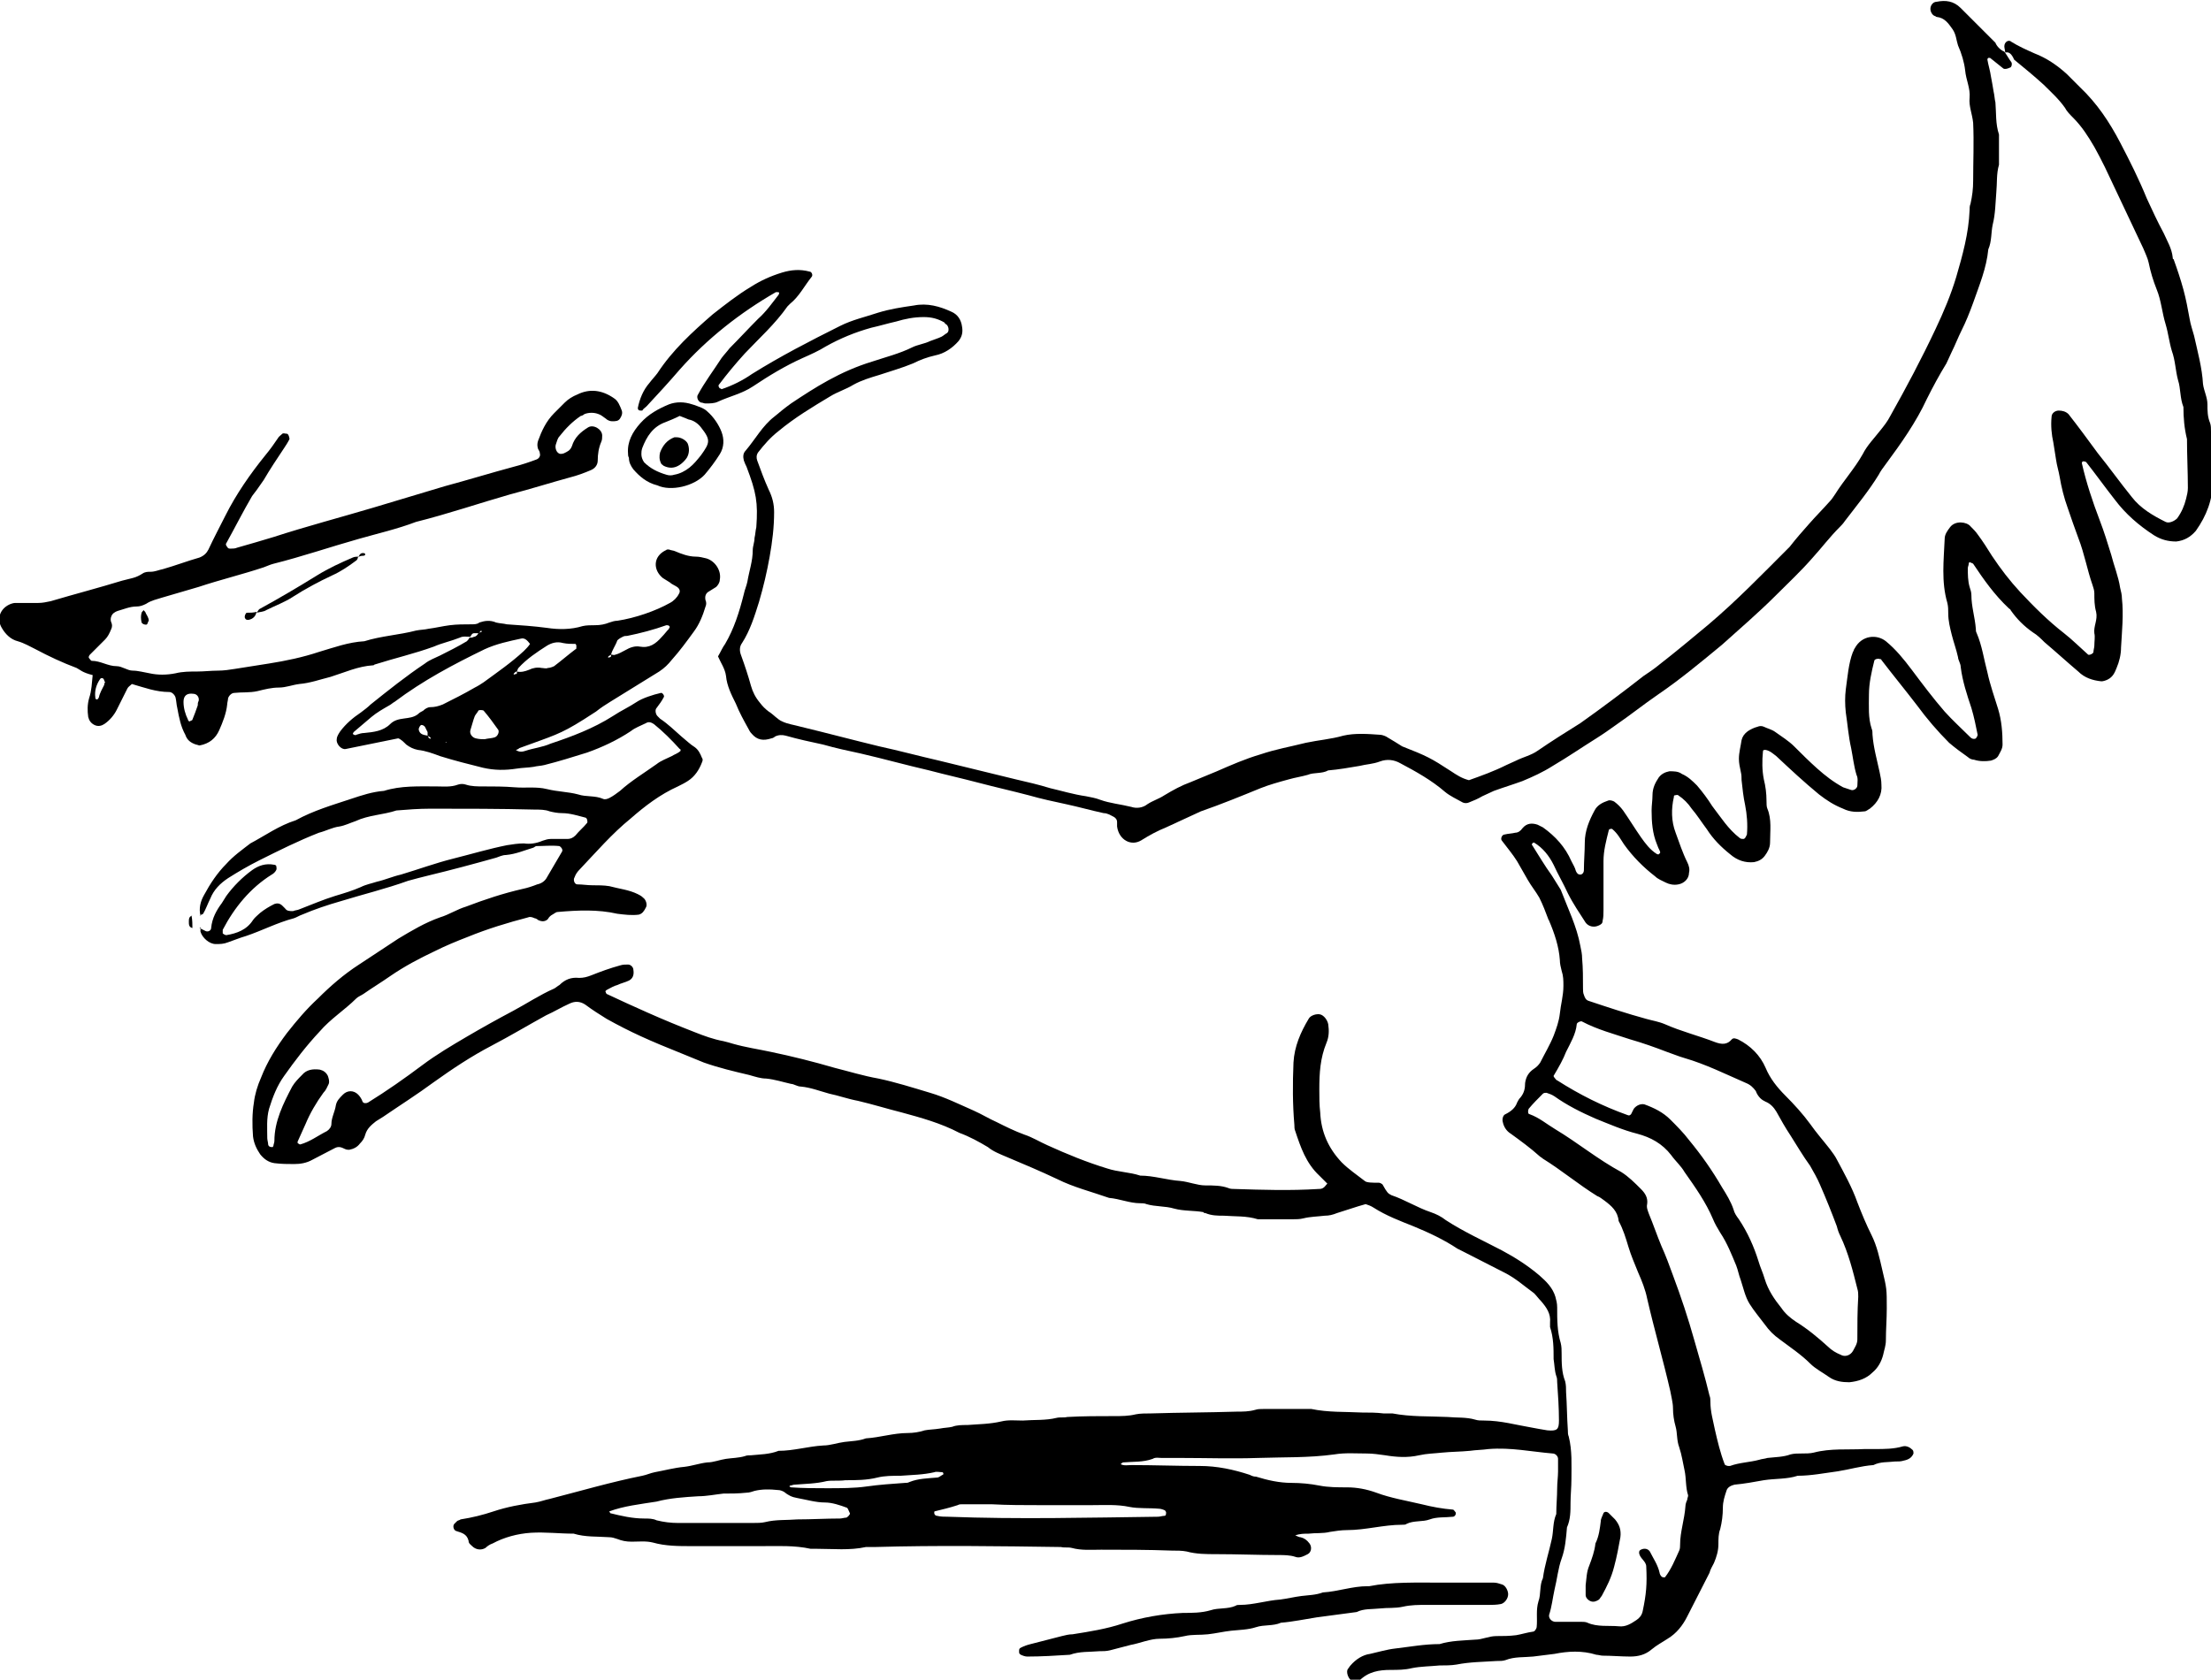 <?xml version="1.0" encoding="utf-8"?>
<!-- Generator: Adobe Illustrator 27.7.0, SVG Export Plug-In . SVG Version: 6.00 Build 0)  -->
<svg version="1.1" id="Ebene_1" xmlns="http://www.w3.org/2000/svg" xmlns:xlink="http://www.w3.org/1999/xlink" x="0px" y="0px"
	 viewBox="0 0 248.2 188.6" style="enable-background:new 0 0 248.2 188.6;" xml:space="preserve">
<path d="M225.1,5.9c0-0.2-0.1-0.5-0.1-0.7c0-0.5,0.5-0.8,0.8-0.5c0.8,0.5,1.7,0.9,2.6,1.3c1.3,0.5,2.5,1.3,3.6,2.3
	c0.5,0.5,1,1,1.5,1.5c1.9,1.8,3.3,3.9,4.5,6.2c1.1,2.1,2.1,4.1,3,6.3c0.6,1.3,1.2,2.6,1.9,3.9c0.4,0.9,0.9,1.7,1,2.7
	c0,0.1,0,0.2,0.1,0.2c0.4,1.1,0.8,2.3,1.1,3.4c0.3,1.1,0.5,2.2,0.7,3.3c0.1,0.6,0.3,1.2,0.5,1.9c0.4,1.8,0.9,3.6,1,5.4
	c0.1,0.8,0.5,1.5,0.5,2.3c0,0.7,0,1.4,0.3,2.1c0.1,0.3,0.1,0.6,0.1,1c0.1,1.8,0.1,3.7,0.2,5.5c0,2.1-0.7,3.9-1.9,5.6
	c-0.6,0.7-1.3,1.1-2.2,1.2c-0.9,0-1.7-0.2-2.5-0.7c-1.7-1.1-3.2-2.4-4.4-4c-1.1-1.4-2.1-2.8-3.2-4.2c-0.1-0.1-0.3-0.1-0.4-0.1
	c0,0-0.1,0.1-0.1,0.2c0.5,2.2,1.2,4.3,2,6.4c0.5,1.3,0.9,2.6,1.3,3.9c0.3,1.2,0.8,2.4,1,3.7c0.1,0.4,0.2,0.8,0.2,1.2
	c0.2,1.8,0,3.7-0.1,5.5c0,0.8-0.2,1.6-0.5,2.3c-0.2,0.5-0.4,1-1,1.3c-0.2,0.1-0.5,0.2-0.7,0.2c-1-0.1-1.9-0.4-2.6-1.1
	c-1.3-1.1-2.5-2.2-3.8-3.3c-0.4-0.4-0.8-0.8-1.3-1.1c-1-0.7-1.8-1.5-2.5-2.5c0-0.1-0.1-0.1-0.2-0.2c-1.6-1.5-2.8-3.2-4-5
	c-0.1-0.1-0.3-0.1-0.4-0.2c0,0-0.1,0.1-0.1,0.2c0,0.2-0.1,0.3-0.1,0.5c0,0.7,0,1.4,0.2,2.1c0.1,0.3,0.2,0.6,0.2,0.9
	c0,1.3,0.4,2.5,0.5,3.8c0,0.2,0,0.3,0.1,0.5c0.6,1.4,0.8,2.9,1.2,4.4c0.3,1.4,0.8,2.8,1.2,4.1c0.4,1.3,0.5,2.7,0.5,4
	c0,0.5-0.3,0.9-0.5,1.3c-0.2,0.3-0.5,0.4-0.8,0.5c-0.6,0.1-1.3,0.1-1.9-0.1c-0.2,0-0.5-0.1-0.7-0.3c-0.7-0.5-1.4-1-2.1-1.6
	c-1.3-1.3-2.5-2.7-3.6-4.2c-1.3-1.7-2.7-3.4-4-5.1c0-0.1-0.1-0.1-0.2-0.1c-0.1-0.1-0.6,0-0.6,0.2c-0.3,1.2-0.6,2.5-0.6,3.8
	c0,1.3-0.1,2.6,0.3,3.8c0.1,0.2,0.1,0.5,0.1,0.7c0.1,1.4,0.5,2.8,0.8,4.2c0.1,0.5,0.2,0.9,0.2,1.4c0.1,1.1-0.4,2-1.3,2.7
	c-0.2,0.1-0.4,0.3-0.6,0.3c-0.8,0.1-1.6,0.1-2.4-0.3c-1-0.4-1.8-0.9-2.7-1.6c-1.7-1.4-3.2-2.8-4.8-4.3c-0.4-0.3-0.7-0.6-1.2-0.7
	c-0.2,0-0.3,0-0.3,0.2c-0.1,1-0.1,2.1,0.1,3.1c0.2,0.8,0.3,1.6,0.3,2.4c0,0.3,0,0.7,0.1,0.9c0.5,1.2,0.3,2.5,0.3,3.8
	c0,0.6-0.3,1.1-0.6,1.5c-0.3,0.4-0.7,0.6-1.2,0.7c-1,0.1-1.9-0.2-2.7-0.9c-1-0.8-1.9-1.7-2.6-2.8c-0.6-0.8-1.1-1.6-1.7-2.3
	c-0.4-0.6-0.9-1.1-1.5-1.5c-0.1-0.1-0.3,0-0.4,0c-0.1,0-0.1,0.1-0.1,0.2c-0.3,1.3-0.3,2.7,0.2,4c0.4,1.1,0.8,2.3,1.3,3.3
	c0.2,0.4,0.3,0.8,0.2,1.2c0,0.7-0.6,1.2-1.2,1.3c-0.5,0.1-1,0-1.4-0.2c-0.4-0.2-0.9-0.4-1.2-0.7c-1.3-1-2.5-2.2-3.5-3.6
	c-0.4-0.6-0.7-1.2-1.3-1.7c-0.1-0.1-0.4,0-0.4,0.1c-0.3,1.2-0.6,2.3-0.6,3.5c0,1.8,0,3.7,0,5.5c0,0.4,0,0.8-0.1,1.2
	c0,0.3-0.2,0.4-0.4,0.5c-0.6,0.3-1.2,0.1-1.5-0.3c-0.7-1.1-1.4-2.1-2-3.3c-0.5-1.1-1.1-2.1-1.6-3.2c-0.5-1-1.2-1.9-2.2-2.5
	c0,0-0.1,0-0.2,0.1c0,0.1-0.1,0.2,0,0.2c0.7,1.1,1.4,2.3,2.2,3.4c0.3,0.5,0.7,1.1,1,1.6c0.8,2.1,1.8,4.1,2.2,6.3
	c0.1,0.5,0.2,0.9,0.2,1.4c0.1,1.1,0.1,2.2,0.1,3.4c0,0.2,0,0.5,0.1,0.7c0.1,0.3,0.2,0.6,0.6,0.7c2.1,0.7,4.2,1.4,6.4,2
	c0.7,0.2,1.4,0.3,2.1,0.6c1.8,0.8,3.8,1.3,5.6,2c0.8,0.3,1.4,0.3,1.9-0.3c0.2-0.2,0.4-0.1,0.7,0c1.4,0.7,2.5,1.8,3.1,3.2
	c0.5,1.2,1.3,2.2,2.2,3.1c1,1,2,2.1,2.8,3.2c0.7,1,1.5,1.9,2.2,2.8c0.3,0.4,0.6,0.8,0.8,1.2c0.8,1.5,1.7,3.1,2.3,4.8
	c0.5,1.3,1,2.5,1.6,3.7c0.6,1.2,0.9,2.6,1.2,3.9c0.5,2.1,0.5,2.1,0.5,4.3c0,1.2-0.1,2.4-0.1,3.6c0,0.6-0.2,1.1-0.3,1.6
	c-0.2,0.8-0.6,1.5-1.2,2c-0.7,0.7-1.6,1-2.6,1.1c-0.8,0-1.6-0.1-2.3-0.6c-0.7-0.5-1.5-0.9-2.1-1.5c-1-1-2.2-1.8-3.4-2.7
	c-0.7-0.5-1.2-1-1.7-1.7c-0.6-0.8-1.2-1.5-1.7-2.3c-0.5-0.8-0.7-1.8-1-2.7c-0.2-0.5-0.3-1.1-0.5-1.6c-0.5-1.2-1-2.5-1.8-3.7
	c-0.3-0.5-0.6-1-0.8-1.5c-0.8-1.9-2-3.6-3.2-5.3c-0.4-0.7-1-1.2-1.5-1.9c-1-1.3-2.3-2-3.8-2.4c-1.6-0.4-3.2-1.1-4.7-1.7
	c-1.6-0.7-3.2-1.5-4.6-2.5c-0.3-0.2-0.6-0.3-0.9-0.4c-0.1,0-0.3,0-0.4,0.1c-0.6,0.6-1.1,1.1-1.6,1.7c-0.1,0.2-0.1,0.6,0.1,0.6
	c1.1,0.4,1.9,1.1,2.9,1.7c2.5,1.5,4.8,3.4,7.4,4.8c0.8,0.5,1.5,1.2,2.2,1.9c0.5,0.5,0.8,1,0.7,1.7c-0.1,0.4,0.1,0.8,0.2,1.1
	c0.5,1.2,0.9,2.4,1.4,3.6c0.5,1.1,0.9,2.2,1.3,3.3c0.9,2.4,1.7,4.8,2.4,7.3c0.6,2.1,1.2,4.1,1.7,6.2c0.1,0.2,0.1,0.5,0.1,0.7
	c0,1.1,0.3,2.1,0.5,3.1c0.3,1.3,0.6,2.6,1.1,3.9c0,0.1,0.3,0.2,0.4,0.2c0.1,0,0.2,0,0.2,0c1.1-0.4,2.2-0.4,3.3-0.7
	c0.3-0.1,0.6-0.1,0.9-0.2c0.9-0.1,1.8-0.1,2.6-0.4c0.4-0.1,0.8-0.1,1.2-0.1c0.5,0,1,0,1.4-0.1c1.9-0.5,3.8-0.3,5.7-0.4
	c0.4,0,0.8,0,1.2,0c1,0,2.1,0,3.1-0.3c0.4-0.1,0.8,0.1,1.1,0.4c0.1,0.1,0.1,0.3,0.1,0.4c-0.2,0.5-0.6,0.7-1.1,0.8
	c-0.3,0.1-0.6,0.1-1,0.1c-0.8,0.1-1.6,0-2.4,0.4c-1.4,0.1-2.7,0.5-4,0.7c-1.5,0.2-3,0.5-4.5,0.5c-1.2,0.4-2.5,0.3-3.8,0.5
	c-1.1,0.2-2.2,0.4-3.3,0.5c-0.4,0.1-0.8,0.3-0.9,0.7c-0.2,0.6-0.4,1.2-0.4,1.9c0,0.8-0.1,1.6-0.3,2.4c-0.2,0.5-0.2,1.1-0.2,1.7
	c0,0.7-0.2,1.4-0.5,2.1c-0.2,0.4-0.4,0.7-0.5,1.1c-0.8,1.6-1.7,3.3-2.5,4.9c-0.5,1-1.2,1.9-2.2,2.5c-0.6,0.4-1.2,0.7-1.8,1.2
	c-0.7,0.6-1.5,0.8-2.4,0.8c-1,0-2.1-0.1-3.1-0.1c-0.2,0-0.5-0.1-0.7-0.1c-1.6-0.5-3.2-0.4-4.7-0.1c-0.8,0.1-1.6,0.2-2.4,0.3
	c-1,0.1-2.1,0-3.1,0.4c-0.3,0.1-0.6,0.1-1,0.1c-1.5,0.1-3,0.1-4.5,0.4c-0.6,0.1-1.3,0.1-1.9,0.1c-1,0.1-2.1,0.1-3.1,0.3
	c-0.8,0.2-1.6,0.2-2.4,0.2c-1.3,0-2.5,0.2-3.5,1.2c-0.2,0.2-0.7,0.2-0.9,0c-0.4-0.3-0.6-1-0.4-1.3c0.1-0.1,0.2-0.3,0.3-0.4
	c0.6-0.7,1.4-1.2,2.2-1.3c0.9-0.2,1.9-0.5,2.8-0.6c1.7-0.2,3.3-0.5,5-0.5c1.3-0.4,2.7-0.4,4-0.5c0.8,0,1.5-0.4,2.4-0.4
	c0.7,0,1.4,0,2.2-0.1c0.6-0.1,1.2-0.3,1.9-0.4c0.2,0,0.4-0.4,0.4-0.5c0.1-1-0.1-1.9,0.2-2.9c0.3-0.8,0.1-1.8,0.5-2.6
	c0.2-1.5,0.7-3,1-4.4c0.2-0.9,0.1-1.9,0.5-2.8c0-1,0.1-1.9,0.1-2.9c0-0.6,0.1-1.3,0.1-1.9c0-0.5,0-1,0-1.4c0-0.3-0.3-0.6-0.6-0.6
	c-2.4-0.2-4.7-0.7-7.2-0.5c-0.7,0.1-1.4,0.1-2.1,0.2c-1,0.1-2.1,0.1-3.1,0.2c-0.9,0.1-1.7,0.1-2.6,0.3c-1.3,0.3-2.6,0.2-3.8,0
	c-0.7-0.1-1.4-0.2-2.1-0.2c-1.2,0-2.4-0.1-3.6,0.1c-2.9,0.4-5.7,0.3-8.6,0.4c-2.9,0.1-5.8,0-8.6,0c-0.7,0-1.4,0-2.2,0
	c-0.3,0-0.7-0.1-1,0.1c-1.1,0.4-2.2,0.3-3.3,0.4c-0.1,0-0.2,0.1-0.3,0.2c0.4,0.2,0.8,0.1,1.2,0.1c2.6,0,5.1,0.1,7.7,0.1
	c1.9,0,3.8,0.4,5.6,1c0.2,0.1,0.4,0.2,0.7,0.2c1.3,0.4,2.6,0.7,4,0.7c1,0,2.1,0.1,3.1,0.3c1,0.2,2.1,0.2,3.1,0.2
	c1.1,0,2.2,0.2,3.3,0.6c1.6,0.6,3.4,0.9,5.1,1.3c1.2,0.3,2.3,0.5,3.5,0.6c0.1,0,0.2,0.2,0.3,0.3c0.1,0.2-0.1,0.5-0.3,0.5
	c-0.9,0.1-1.8,0-2.6,0.3c-0.8,0.3-1.8,0.1-2.6,0.5c-0.1,0.1-0.3,0.1-0.5,0.1c-2.1,0-4.1,0.6-6.2,0.6c-0.6,0-1.3,0.1-1.9,0.2
	c-0.8,0.2-1.6,0.1-2.4,0.2c-0.5,0-1,0-1.5,0.2c0.3,0.1,0.4,0.2,0.6,0.2c0.4,0.1,0.7,0.3,1,0.7c0.3,0.4,0.2,1-0.2,1.2
	c-0.4,0.2-0.9,0.5-1.4,0.3c-0.6-0.2-1.3-0.2-1.9-0.2c-2.3,0-4.6-0.1-7-0.1c-1.1,0-2.2,0-3.3-0.3c-0.5-0.1-1.1-0.1-1.7-0.1
	c-2.6-0.1-5.3-0.1-7.9-0.1c-1.1,0-2.2,0.1-3.3-0.2c-0.4-0.1-0.8,0-1.2-0.1c-7-0.1-13.9-0.2-20.9,0c-0.3,0-0.7,0-1,0
	c-1.8,0.4-3.7,0.2-5.5,0.2c-0.2,0-0.5,0-0.7,0c-1.8-0.4-3.7-0.3-5.5-0.3c-2.6,0-5.3,0-7.9,0c-1.4,0-2.9,0-4.3-0.4
	c-0.8-0.2-1.6-0.1-2.4-0.1c-0.6,0-1.1-0.1-1.6-0.3c-0.3-0.1-0.6-0.2-0.9-0.2c-1.4-0.1-2.7,0-4-0.4c-1.6,0-3.2-0.2-4.8-0.1
	c-1.5,0.1-3,0.5-4.3,1.2c-0.3,0.1-0.6,0.3-0.8,0.5c-0.5,0.3-1.1,0.2-1.5-0.2c-0.2-0.2-0.4-0.3-0.4-0.6c-0.2-0.8-0.8-0.9-1.4-1.1
	c-0.3-0.1-0.4-0.6-0.2-0.8c0.1-0.1,0.2-0.2,0.3-0.3c0.1-0.1,0.3-0.1,0.4-0.2c1.3-0.2,2.5-0.5,3.7-0.9c1.5-0.5,3.1-0.8,4.7-1
	c0.6-0.1,1.1-0.3,1.6-0.4c3.5-0.9,6.9-1.9,10.4-2.6c0.5-0.1,0.9-0.3,1.4-0.4c1.1-0.2,2.2-0.5,3.3-0.6c0.9-0.1,1.7-0.4,2.6-0.5
	c0.7,0,1.4-0.3,2.1-0.4c0.7-0.1,1.4-0.1,2.1-0.3c0.2-0.1,0.5-0.1,0.7-0.1c1-0.1,2.1-0.1,3.1-0.5c1.7,0,3.3-0.5,5-0.6
	c0.8,0,1.6-0.3,2.4-0.4c0.8-0.1,1.6-0.1,2.4-0.4c1.6-0.1,3.1-0.6,4.7-0.6c0.6,0,1.3-0.1,1.9-0.3c0.5-0.1,1.1-0.1,1.7-0.2
	c0.5-0.1,1-0.1,1.4-0.2c0.5-0.2,1.1-0.2,1.7-0.2c1.3-0.1,2.5-0.1,3.8-0.4c0.8-0.2,1.6-0.1,2.4-0.1c1.3-0.1,2.6,0,3.8-0.3
	c0.4-0.1,0.8,0,1.2-0.1c1.8-0.1,3.5-0.1,5.3-0.1c0.8,0,1.6,0,2.4-0.2c0.5-0.1,1.1-0.1,1.7-0.1c3.2-0.1,6.4-0.1,9.6-0.2
	c0.7,0,1.4,0,2.1-0.2c0.3-0.1,0.6-0.1,1-0.1c1.4,0,2.9,0,4.3,0c0.3,0,0.7,0,1,0c1.9,0.4,3.8,0.3,5.7,0.4c0.8,0,1.6,0,2.4,0.1
	c0.3,0,0.6,0,1,0c2.1,0.4,4.1,0.3,6.2,0.4c1,0.1,2.1,0,3.1,0.3c0.3,0.1,0.6,0.1,1,0.1c1.9,0,3.6,0.5,5.4,0.8
	c0.5,0.1,1.1,0.2,1.7,0.3c1.1,0.1,1.3-0.1,1.3-1.1c0-1.4-0.1-2.9-0.2-4.3c0-0.2,0-0.5-0.1-0.7c-0.2-0.6-0.2-1.3-0.3-1.9
	c0-1.2,0-2.4-0.4-3.6c0-0.1,0-0.3,0-0.5c0.1-1-0.4-1.7-1-2.4c-0.3-0.3-0.5-0.6-0.8-0.9c-1.1-0.8-2.1-1.7-3.3-2.3
	c-1.6-0.8-3.1-1.6-4.7-2.4c-0.2-0.1-0.4-0.2-0.6-0.3c-1.5-1-3.2-1.8-4.9-2.5c-1.5-0.6-3.1-1.2-4.5-2.1c-0.3-0.2-0.6-0.3-0.9-0.4
	c-1.1,0.3-2.2,0.7-3.2,1c-0.5,0.2-0.9,0.3-1.4,0.3c-0.8,0.1-1.6,0.1-2.4,0.3c-0.4,0.1-0.8,0.1-1.2,0.1c-1,0-1.9,0-2.9,0
	c-0.3,0-0.7,0-1,0c-1.3-0.4-2.5-0.3-3.8-0.4c-0.7,0-1.4,0-2.1-0.3c-0.1,0-0.2,0-0.2-0.1c-1.1-0.2-2.2-0.1-3.3-0.4
	c-1-0.3-2.1-0.2-3.1-0.5c-0.2-0.1-0.5-0.1-0.7-0.1c-1.2,0-2.3-0.5-3.5-0.6c-2-0.7-4-1.2-5.8-2.1c-1.9-0.9-3.8-1.7-5.7-2.5
	c-0.7-0.3-1.5-0.6-2.1-1.1c-1-0.6-2.1-1.2-3.2-1.6c-2.1-1.1-4.3-1.7-6.5-2.3c-1.6-0.4-3.2-0.9-4.9-1.3c-1.1-0.2-2.2-0.6-3.2-0.8
	c-1.1-0.3-2.1-0.7-3.2-0.8c-0.4,0-0.8-0.3-1.1-0.3c-0.9-0.2-1.8-0.5-2.8-0.6c-0.6,0-1.2-0.2-1.9-0.4c-1.7-0.4-3.4-0.8-5.1-1.4
	c-0.7-0.3-1.5-0.6-2.2-0.9c-4-1.6-6-2.5-8.7-4c-0.8-0.5-1.6-1-2.4-1.6c-0.6-0.4-1.2-0.4-1.8-0.1c-0.9,0.4-1.7,0.9-2.6,1.3
	c-2,1.1-4,2.3-6.1,3.4c-2.3,1.2-4.4,2.6-6.5,4.1c-1.9,1.4-3.8,2.6-5.7,3.9c-0.3,0.2-0.5,0.3-0.8,0.5c-0.5,0.4-1,0.8-1.2,1.5
	c-0.1,0.4-0.3,0.7-0.6,1c-0.3,0.4-0.7,0.6-1.2,0.7c-0.1,0-0.3,0-0.5-0.1c-0.4-0.2-0.7-0.3-1.1-0.1c-0.8,0.4-1.7,0.9-2.5,1.3
	c-0.7,0.4-1.4,0.5-2.1,0.5c-0.7,0-1.4,0-2.2-0.1c-0.7-0.1-1.2-0.5-1.6-1c-0.4-0.6-0.7-1.2-0.8-2c-0.1-1.3-0.1-2.6,0.1-3.8
	c0.1-0.9,0.4-1.9,0.8-2.8c0.7-1.8,1.7-3.4,2.9-5c1.1-1.4,2.2-2.7,3.5-3.9c1.4-1.4,2.9-2.7,4.6-3.8c1.5-1,2.9-1.9,4.4-2.9
	c1.5-0.9,3-1.8,4.7-2.4c1-0.3,1.9-0.9,2.9-1.2c2.1-0.8,4.2-1.5,6.4-2c0.5-0.1,1.1-0.3,1.6-0.5c0.5-0.1,0.9-0.4,1.1-0.8
	c0.6-1,1.1-1.9,1.7-2.9c0.1-0.2-0.1-0.5-0.3-0.6c-0.9-0.1-1.8,0-2.6,0c-0.1,0-0.3,0.2-0.4,0.2c-1,0.3-1.9,0.7-3,0.8
	c-0.4,0-0.8,0.2-1.1,0.3c-2.5,0.7-5.1,1.4-7.6,2c-0.8,0.2-1.6,0.4-2.3,0.6c-2.5,0.9-5,1.5-7.6,2.3c-1.4,0.4-2.9,0.9-4.3,1.5
	c-0.3,0.1-0.6,0.3-0.9,0.4c-1.9,0.5-3.6,1.4-5.4,2c-0.7,0.2-1.4,0.5-2,0.7c-0.5,0.2-0.9,0.2-1.4,0.2c-0.7,0-1.5-0.7-1.7-1.4
	c0-0.1,0-0.3,0-0.5l-0.1,0.1c0.2,0.1,0.4,0.2,0.6,0.3c0.3,0.2,0.7,0,0.7-0.3c0.1-1.1,0.6-2,1.2-2.8c0.2-0.3,0.3-0.5,0.5-0.8
	c0.8-1.1,1.8-2.1,2.9-2.9c0.7-0.5,1.5-0.8,2.5-0.6c0.1,0,0.2,0.1,0.2,0.1c0,0.1,0.1,0.3,0,0.5c-0.1,0.2-0.3,0.4-0.5,0.5
	c-2.4,1.5-4.2,3.7-5.5,6.2c0,0.1,0,0.2,0,0.2c0,0.1,0,0.2,0,0.2c0.1,0.1,0.3,0.2,0.4,0.2c1.2-0.2,2.3-0.6,3-1.7
	c0.2-0.3,0.6-0.6,0.8-0.8c0.5-0.4,1-0.7,1.6-1c0.3-0.1,0.6-0.1,0.9,0.2c0.1,0.1,0.2,0.2,0.3,0.3c0.2,0.3,0.5,0.3,0.9,0.3
	c0.2-0.1,0.5-0.1,0.7-0.2c1.3-0.5,2.7-1.1,4-1.5c1-0.3,2-0.6,2.9-1c0.6-0.3,1.2-0.4,1.8-0.6c0.9-0.2,1.8-0.6,2.7-0.8
	c2-0.6,3.9-1.3,5.9-1.8c2-0.5,4-1.1,6-1.5c0.6-0.1,1.3-0.2,1.9-0.2c0.7,0.1,1.4,0,2.1-0.3c0.3-0.1,0.6-0.2,0.9-0.2
	c0.6,0,1.3,0,1.9,0c0.3,0,0.6-0.1,0.9-0.4c0.4-0.5,0.9-0.9,1.3-1.4c0.1-0.1,0-0.6-0.2-0.6c-0.8-0.2-1.7-0.5-2.6-0.5
	c-0.5,0-1-0.1-1.4-0.2c-0.5-0.2-1.1-0.2-1.7-0.2c-3.9-0.1-7.8-0.1-11.7-0.1c-1.3,0-2.6,0.1-3.8,0.2c-1.5,0.5-3.1,0.5-4.6,1.2
	c-0.6,0.2-1.2,0.5-1.8,0.6c-0.8,0.1-1.5,0.5-2.3,0.7c-2.3,0.9-4.5,2-6.7,3.1c-1.2,0.6-2.4,1.3-3.5,2c-0.9,0.6-1.6,1.3-2,2.3
	c-0.3,0.6-0.5,1.2-0.8,1.7c-0.1,0.1-0.3,0.1-0.4,0.2c0,0,0.1,0,0.1,0c-0.2-0.8,0-1.6,0.4-2.3c0.7-1.3,1.5-2.5,2.5-3.5
	c0.8-0.9,1.8-1.6,2.7-2.3c1.7-0.9,3.2-2,5.1-2.6c2-1.1,4.1-1.7,6.2-2.4c1.2-0.4,2.4-0.8,3.7-0.9c1.9-0.6,3.9-0.5,5.9-0.5
	c0.8,0,1.6,0.1,2.4-0.2c0.3-0.1,0.6-0.1,0.9,0c0.6,0.2,1.3,0.2,1.9,0.2c1.2,0,2.4,0,3.6,0.1c1.2,0.1,2.4-0.1,3.6,0.2
	c1.2,0.3,2.4,0.3,3.5,0.6c0.9,0.3,1.9,0.1,2.8,0.5c0.2,0.1,0.5,0,0.7-0.1c0.4-0.2,0.8-0.5,1.2-0.8c1.2-1.1,2.7-2,4.1-3
	c0.5-0.4,1.1-0.6,1.7-0.9c0.3-0.2,0.7-0.3,1-0.6c0-0.1,0-0.2-0.1-0.2c-0.9-1-1.9-2-2.9-2.8c-0.3-0.2-0.6-0.3-0.9-0.1
	c-0.6,0.3-1.2,0.5-1.7,0.9c-1.5,1-3.2,1.8-4.9,2.4c-1.6,0.5-3.2,1-4.8,1.4c-0.4,0.1-0.8,0.1-1.2,0.2c-0.6,0.1-1.3,0.1-1.9,0.2
	c-1.3,0.2-2.5,0.2-3.8-0.1c-1.6-0.4-3.2-0.8-4.8-1.3c-0.8-0.3-1.6-0.6-2.5-0.7c-0.5-0.1-0.9-0.3-1.3-0.6c-0.3-0.3-0.6-0.6-0.9-0.7
	c-2,0.4-3.9,0.8-5.9,1.2c-0.5,0.1-1.1-0.6-1-1.1c0-0.3,0.2-0.6,0.4-0.9c0.6-0.8,1.4-1.5,2.3-2.1c0.4-0.3,0.8-0.6,1.1-0.9
	c2-1.6,4-3.2,6.1-4.6c0.5-0.4,1.1-0.6,1.7-0.9c1-0.5,2-1,3-1.6c0.1-0.1,0.2-0.2,0.3-0.4c0.2,0,0.3,0,0.5-0.1c0.2,0,0.4-0.2,0.5-0.4
	c0.1-0.1,0.3-0.1,0.4-0.2c0,0-0.1-0.1-0.1-0.1c-0.1,0.1-0.2,0.2-0.2,0.3c-0.2,0-0.4,0-0.6,0c-0.2,0-0.3,0.2-0.4,0.4
	c-0.4,0-0.8-0.1-1.2,0.1c-1,0.4-2,0.6-2.9,1c-2.2,0.8-4.4,1.3-6.6,2c-0.1,0-0.1,0.1-0.2,0.1c-1.7,0.1-3.2,0.8-4.8,1.3
	c-1.2,0.3-2.3,0.7-3.5,0.8c-0.8,0.1-1.5,0.4-2.3,0.4c-0.8,0-1.6,0.2-2.4,0.4c-0.9,0.2-1.7,0.1-2.6,0.2c-0.3,0-0.6,0.3-0.7,0.6
	c0,0.2-0.1,0.5-0.1,0.7c-0.1,1-0.5,2-0.9,2.9c-0.4,0.9-1.1,1.5-2.2,1.7c-0.1,0-0.3-0.1-0.4-0.1c-0.6-0.2-1-0.5-1.2-1.1
	c-0.5-0.9-0.7-1.9-0.9-3c-0.1-0.4-0.1-0.8-0.2-1.2c-0.1-0.3-0.4-0.6-0.7-0.6c-1.5,0-2.8-0.5-4.2-0.9c-0.2,0.2-0.4,0.3-0.5,0.5
	c-0.4,0.8-0.8,1.6-1.2,2.4c-0.3,0.6-0.8,1.2-1.4,1.6c-0.3,0.2-0.7,0.3-1.1,0.1c-0.4-0.2-0.6-0.5-0.7-0.9c-0.1-0.7-0.1-1.4,0.1-2.1
	c0.3-0.9,0.3-1.7,0.4-2.6C9.2,75.5,9,75.2,8.6,75C7,74.4,5.5,73.7,4,72.9c-0.6-0.3-1.3-0.7-2-0.9c-0.8-0.2-1.4-0.8-1.8-1.5
	c-0.6-1-0.2-2.1,0.8-2.6c0.2-0.1,0.5-0.2,0.7-0.2c0.9,0,1.8,0,2.6,0c0.5,0,0.9-0.1,1.4-0.2c2.7-0.8,5.4-1.5,8-2.3
	c0.4-0.1,0.8-0.2,1.2-0.3c0.4-0.1,0.8-0.3,1.1-0.5c0.3-0.2,0.6-0.2,0.9-0.2c0.5,0,0.9-0.2,1.4-0.3c1.4-0.4,2.7-0.9,4.1-1.3
	c0.5-0.2,0.8-0.5,1-0.9c0.6-1.3,1.3-2.6,1.9-3.8c1.2-2.4,2.8-4.7,4.5-6.8c0.5-0.6,1-1.3,1.4-1.9c0.1-0.2,0.3-0.3,0.5-0.5
	c0.1-0.1,0.3,0,0.5,0c0.2,0,0.3,0.5,0.3,0.6c-0.2,0.4-0.4,0.7-0.6,1c-0.8,1.2-1.6,2.4-2.3,3.6c-0.2,0.3-0.5,0.7-0.7,1
	c-0.2,0.3-0.4,0.5-0.6,0.8c-1,1.7-1.9,3.5-2.9,5.3c-0.1,0.1,0,0.3,0.1,0.4c0.1,0.2,0.2,0.2,0.4,0.2c0.2,0,0.5,0,0.7-0.1
	c1.4-0.4,2.8-0.8,4.1-1.2c3.7-1.2,7.5-2.2,11.2-3.3c2.7-0.8,5.3-1.6,8-2.4c2.6-0.7,5.2-1.5,7.8-2.2c0.8-0.2,1.7-0.5,2.5-0.8
	c0.3-0.1,0.5-0.4,0.4-0.7c0-0.2-0.1-0.3-0.2-0.5c-0.1-0.3-0.1-0.6,0-0.9c0.4-1.1,0.9-2.2,1.8-3.1c0.4-0.4,0.8-0.8,1.2-1.2
	c0.4-0.4,0.9-0.7,1.4-0.9c1.4-0.7,2.8-0.5,4.1,0.4c0.5,0.3,0.7,0.9,0.9,1.4c0.1,0.3,0,0.6-0.2,0.9c-0.2,0.3-0.5,0.3-0.9,0.3
	c-0.2,0-0.5-0.1-0.7-0.3c-0.3-0.2-0.5-0.4-0.8-0.5c-0.5-0.2-1.1-0.2-1.6,0c-0.1,0.1-0.3,0.2-0.4,0.2c-0.9,0.6-1.7,1.4-2.4,2.3
	c-0.2,0.2-0.3,0.6-0.4,0.9c-0.1,0.3,0,0.7,0.2,0.9c0.2,0.2,0.4,0.2,0.7,0.1c0.4-0.2,0.7-0.3,0.9-0.8c0.3-1,1-1.6,1.8-2.1
	c0.6-0.4,1.6,0.2,1.6,0.9c0,0.2,0,0.5-0.1,0.7c-0.3,0.7-0.4,1.4-0.4,2.1c0,0.5-0.3,0.9-0.8,1.1c-0.7,0.3-1.5,0.6-2.3,0.8
	c-2.2,0.6-4.4,1.3-6.7,1.9c-3.5,1-7,2.2-10.6,3.1c-2.1,0.8-4.3,1.3-6.4,1.9c-3.2,0.9-6.4,2-9.6,2.8c-0.4,0.1-0.8,0.3-1.1,0.4
	c-2.4,0.8-4.9,1.4-7.3,2.2c-1.4,0.4-2.7,0.8-4.1,1.2c-0.6,0.2-1.2,0.3-1.8,0.7c-0.4,0.2-0.7,0.3-1.1,0.3c-0.7,0-1.4,0.3-2.1,0.5
	c-0.3,0.1-0.6,0.3-0.7,0.6c-0.1,0.2-0.1,0.5,0,0.7c0.1,0.2,0.1,0.5,0,0.7c-0.2,0.5-0.4,0.9-0.7,1.2c-0.6,0.6-1.1,1.1-1.7,1.7
	c-0.1,0.1-0.2,0.3-0.1,0.4c0.1,0.1,0.2,0.3,0.3,0.3c1,0,1.8,0.6,2.8,0.6c0.6,0,1.2,0.5,1.8,0.5c0.6,0,1.3,0.2,1.9,0.3
	c0.9,0.2,1.9,0.2,2.9,0c0.8-0.2,1.6-0.2,2.4-0.2c0.8,0,1.6-0.1,2.4-0.1c0.6,0,1.3-0.1,1.9-0.2c1.3-0.2,2.5-0.4,3.8-0.6
	c1.9-0.3,3.8-0.7,5.6-1.3c1.7-0.5,3.3-1.1,5.1-1.2c1.9-0.6,3.9-0.7,5.8-1.2c0.5-0.1,1-0.1,1.4-0.2c0.8-0.1,1.6-0.3,2.4-0.4
	c0.8-0.1,1.6-0.1,2.4-0.1c0.3,0,0.7,0,0.9-0.2c0.6-0.2,1.2-0.3,1.9,0c0.4,0.1,0.8,0.1,1.2,0.2c1.5,0.1,3,0.2,4.5,0.4
	c1.3,0.2,2.7,0.2,4-0.2c0.4-0.1,1-0.1,1.4-0.1c0.6,0,1.1-0.1,1.6-0.3c0.3-0.1,0.6-0.2,0.9-0.2c2-0.3,4.3-1.1,5.9-2
	c0.4-0.2,0.8-0.6,1-1c0.2-0.3,0.1-0.6-0.2-0.8c-0.3-0.2-0.6-0.3-0.8-0.5c-0.3-0.2-0.5-0.3-0.8-0.5c-1.1-0.9-1.1-2.4,0.3-3.1
	c0.1,0,0.1-0.1,0.2-0.1c0.1,0,0.2,0,0.2,0c0.2,0.1,0.5,0.1,0.7,0.2c0.7,0.3,1.5,0.6,2.3,0.6c0.4,0,0.8,0.1,1.2,0.2
	c1,0.3,1.7,1.4,1.5,2.4c0,0.3-0.2,0.6-0.4,0.8c-0.3,0.2-0.5,0.3-0.8,0.5c-0.4,0.2-0.5,0.6-0.4,1c0.1,0.2,0.1,0.5,0,0.7
	c-0.3,1-0.7,2-1.3,2.8c-0.8,1.1-1.6,2.2-2.5,3.2c-0.4,0.5-0.8,0.9-1.4,1.3c-1.8,1.1-3.7,2.3-5.5,3.4c-0.5,0.3-1.1,0.7-1.6,1.1
	c-0.5,0.3-0.9,0.6-1.4,0.9c-2.7,1.7-3.4,1.8-7.2,3.2c-0.1,0.1-0.3,0.2-0.4,0.2c0.4,0.3,0.8,0.2,1.1,0.1c0.9-0.3,1.9-0.4,2.8-0.8
	c2.4-0.8,4.8-1.7,7-3.1c0.9-0.6,1.8-1,2.7-1.6c0.6-0.4,1.8-0.8,2.7-1c0.1,0,0.1,0,0.2,0.1c0.1,0.1,0.2,0.3,0.1,0.4
	c-0.2,0.4-0.5,0.8-0.8,1.2c-0.2,0.2-0.1,0.7,0.1,0.9c0.1,0.1,0.2,0.2,0.3,0.3c0.9,0.6,1.6,1.3,2.4,2c0.5,0.4,1,0.9,1.5,1.2
	c0.4,0.3,0.6,0.7,0.8,1.2c0.1,0.1,0.1,0.3,0,0.5c-0.3,0.8-0.8,1.6-1.6,2.1c-0.3,0.2-0.7,0.4-1.1,0.6c-2,0.9-3.7,2.2-5.3,3.6
	c-2.1,1.7-3.9,3.8-5.8,5.8c-0.2,0.2-0.4,0.5-0.5,0.8c-0.2,0.3,0,0.8,0.3,0.8c0.6,0,1.1,0.1,1.7,0.1c0.6,0,1.3,0,1.9,0.1
	c1.1,0.3,2.2,0.4,3.2,0.9c0.2,0.1,0.4,0.2,0.6,0.4c0.3,0.2,0.5,0.8,0.3,1.1c-0.2,0.4-0.4,0.7-0.8,0.8c-0.8,0.1-1.6,0-2.4-0.1
	c-2.2-0.5-4.4-0.4-6.7-0.2c-0.2,0-0.4,0.2-0.6,0.3c-0.2,0.1-0.4,0.3-0.5,0.5c-0.3,0.3-0.7,0.3-1.1,0.1c-0.1-0.1-0.3-0.2-0.4-0.2
	c-0.2-0.1-0.5-0.2-0.7-0.1c-2.3,0.6-4.6,1.3-6.8,2.2c-1.3,0.5-2.5,1-3.7,1.6c-1.7,0.8-3.4,1.7-5,2.8c-1,0.7-2,1.3-3,2
	c-0.3,0.2-0.6,0.3-0.8,0.5c-1.3,1.3-2.9,2.3-4.1,3.7c-1.5,1.6-2.8,3.3-4,5c-0.8,1.1-1.3,2.4-1.7,3.7c-0.3,1.1-0.2,2.2-0.2,3.3
	c0,0.2,0.1,0.5,0.1,0.7c0,0.1,0.1,0.2,0.1,0.2c0.1,0.1,0.3,0.1,0.4,0.1c0,0,0.1-0.1,0.1-0.2c0-0.1,0.1-0.3,0.1-0.5
	c0-2.2,1-4.2,2-6.1c0.3-0.5,0.7-0.9,1.1-1.3c0.5-0.6,1.2-0.7,2-0.6c0.4,0.1,0.7,0.3,0.9,0.7c0.1,0.3,0.2,0.6,0.1,0.9
	c-0.2,0.4-0.3,0.7-0.6,1c-0.8,1.1-1.5,2.3-2,3.5c-0.3,0.7-0.6,1.3-0.9,2c0,0.1,0,0.2,0.1,0.2c0,0,0.1,0.1,0.2,0.1c1.1-0.3,2-1,3-1.5
	c0.3-0.2,0.5-0.5,0.5-0.8c0-0.7,0.4-1.4,0.5-2.1c0.1-0.5,0.4-0.8,0.8-1.2c0.5-0.5,1.2-0.5,1.7,0c0.2,0.2,0.4,0.5,0.5,0.8
	c0.1,0.2,0.4,0.2,0.6,0.1c2.1-1.3,4.1-2.7,6.1-4.2c1.6-1.2,3.3-2.2,5-3.2c1.7-1,3.5-2,5.2-2.9c1.5-0.8,3-1.8,4.6-2.5
	c0.2-0.1,0.4-0.3,0.6-0.4c0.6-0.6,1.3-0.9,2.2-0.8c0.5,0,0.9-0.1,1.4-0.3c1-0.4,2.1-0.8,3.2-1.1c0.3-0.1,0.6-0.1,0.9-0.1
	c0.3,0,0.6,0.3,0.6,0.6c0.1,0.6-0.1,1-0.5,1.2c-0.4,0.2-0.9,0.3-1.3,0.5c-0.4,0.1-0.7,0.3-1.1,0.5c-0.2,0.1-0.3,0.2-0.2,0.3
	c0,0.1,0.1,0.2,0.1,0.2c1.5,0.7,3,1.4,4.6,2.1c1.8,0.8,3.5,1.5,5.3,2.2c1,0.4,2.1,0.8,3.2,1c0.4,0.1,0.8,0.2,1.1,0.3
	c1.4,0.4,2.8,0.6,4.2,0.9c2.4,0.5,4.8,1.1,7.2,1.8c1.6,0.4,3.2,0.9,4.9,1.2c1.9,0.4,3.8,1,5.8,1.6c1.7,0.5,3.3,1.3,4.9,2
	c0.9,0.4,1.7,0.9,2.6,1.3c1,0.5,2,1,3.1,1.4c0.9,0.3,1.7,0.8,2.6,1.2c2.2,1,4.4,1.9,6.7,2.6c1.2,0.4,2.5,0.4,3.7,0.8
	c1.5,0,3,0.5,4.5,0.6c1,0.1,1.9,0.5,2.8,0.5c0.9,0,1.8,0,2.6,0.3c0.2,0.1,0.5,0.1,0.7,0.1c3.1,0.1,6.2,0.2,9.4,0
	c0.2,0,0.3,0,0.5-0.1c0.2-0.1,0.3-0.3,0.5-0.5c-0.3-0.3-0.6-0.6-0.9-0.9c-1.5-1.4-2.1-3.2-2.7-5c-0.1-0.2-0.1-0.5-0.1-0.7
	c-0.2-2.3-0.2-4.6-0.1-7c0.1-1.8,0.8-3.4,1.7-4.9c0.2-0.4,0.9-0.6,1.3-0.5c0.4,0.1,0.8,0.6,0.9,1.1c0.1,0.7,0.1,1.4-0.2,2.1
	c-0.7,1.7-0.8,3.4-0.8,5.2c0,0.9,0,1.8,0.1,2.6c0.1,2.2,0.9,4,2.4,5.6c0.8,0.8,1.7,1.4,2.6,2.1c0.2,0.2,0.9,0.2,1.6,0.2
	c0.1,0,0.3,0.1,0.4,0.2c0.5,0.9,0.6,1,1,1.2c1.5,0.5,2.9,1.4,4.4,1.9c0.6,0.2,1.2,0.5,1.7,0.9c2,1.3,4.2,2.3,6.3,3.4
	c1.5,0.8,2.9,1.7,4.2,2.8c0.8,0.7,1.5,1.4,1.8,2.4c0.1,0.4,0.2,0.7,0.2,1.2c0,1.4,0,2.7,0.4,4c0.1,0.4,0.1,0.8,0.1,1.2
	c0,1,0,2.1,0.4,3.1c0.1,0.4,0.1,0.8,0.1,1.2c0.1,1.4,0.1,2.9,0.2,4.3c0,0.2,0,0.5,0.1,0.7c0.4,1.6,0.3,3.2,0.3,4.8
	c0,0.9-0.1,1.8-0.1,2.6c0,1,0,1.9-0.4,2.8c-0.1,1.2-0.2,2.4-0.6,3.5c-0.4,1.1-0.5,2.3-0.8,3.5c-0.2,0.9-0.3,1.9-0.6,2.8
	c-0.1,0.4,0.3,0.8,0.7,0.8c0.2,0,0.3,0,0.5,0c0.8,0,1.6,0,2.4,0c0.2,0,0.5,0,0.7,0.1c1.1,0.5,2.4,0.3,3.5,0.4c0.8,0.1,1.4-0.3,2-0.7
	c0.3-0.2,0.6-0.5,0.7-1c0.4-1.9,0.5-3,0.4-5c0-0.6-0.7-0.9-0.8-1.5c0-0.2,0-0.3,0.2-0.4c0.4-0.2,0.8-0.1,1,0.2
	c0.4,0.8,0.9,1.5,1.1,2.4c0,0.1,0.1,0.3,0.2,0.4c0,0,0.1,0.1,0.2,0.1c0.1,0,0.2,0,0.2,0c0.7-0.9,1.1-1.9,1.6-3
	c0.1-0.2,0.1-0.5,0.1-0.7c0-1.4,0.5-2.8,0.6-4.3c0-0.2,0.1-0.5,0.2-0.7c0-0.2,0.1-0.3,0.1-0.5c-0.3-0.9-0.2-1.9-0.4-2.8
	c-0.2-0.9-0.3-1.7-0.6-2.6c-0.3-0.8-0.2-1.6-0.4-2.3c-0.2-0.7-0.3-1.4-0.3-2.1c0-0.6-0.2-1.3-0.3-1.9c-0.8-3.5-1.8-6.9-2.6-10.4
	c-0.2-1-0.6-2-1-2.9c-0.4-1-0.8-1.9-1.1-2.9c-0.3-1-0.6-2-1.1-2.9c-0.1-1.1-0.8-1.7-1.6-2.3c-0.3-0.2-0.5-0.4-0.8-0.5
	c-2.1-1.3-4-2.9-6.1-4.2c-0.1-0.1-0.3-0.2-0.4-0.3c-1-0.9-2.1-1.7-3.2-2.5c-0.5-0.3-0.8-0.8-0.9-1.3c-0.1-0.3,0-0.8,0.3-0.9
	c0.6-0.3,1.1-0.7,1.3-1.3c0.1-0.2,0.2-0.4,0.4-0.6c0.4-0.5,0.5-1,0.5-1.6c0.1-0.7,0.4-1.2,1-1.6c0.3-0.2,0.5-0.4,0.7-0.7
	c0.5-1,1.1-2,1.5-3c0.3-0.8,0.6-1.6,0.7-2.5c0.1-1,0.4-2,0.4-3.1c0-0.6,0-1.1-0.2-1.7c-0.1-0.4-0.2-0.8-0.2-1.2
	c-0.1-1.5-0.6-3-1.2-4.4c0-0.1-0.1-0.1-0.1-0.2c-0.3-0.8-0.6-1.6-1-2.4c-0.4-0.7-0.9-1.3-1.3-2c-0.4-0.7-0.8-1.4-1.2-2.1
	c-0.5-0.8-1.1-1.5-1.7-2.3c-0.2-0.2,0-0.7,0.3-0.7c0.4-0.1,0.8-0.1,1.2-0.2c0.3,0,0.6-0.2,0.8-0.5c0.5-0.6,1.1-0.6,1.7-0.4
	c0.2,0.1,0.4,0.2,0.6,0.3c1.4,1,2.5,2.2,3.2,3.8c0.2,0.4,0.4,0.7,0.5,1.1c0.1,0.2,0.2,0.4,0.5,0.4c0.2,0,0.4-0.2,0.4-0.5
	c0-1,0.1-2.1,0.1-3.1c0-1.3,0.5-2.5,1.1-3.6c0.3-0.6,0.9-0.9,1.5-1.1c0.2-0.1,0.5,0,0.7,0.1c0.4,0.3,0.7,0.6,1,1c0.7,1,1.3,2,2,3
	c0.5,0.7,1,1.4,1.8,1.9c0.1,0,0.2,0.1,0.2,0c0.2-0.1,0.2-0.2,0.1-0.4c-0.1-0.2-0.2-0.4-0.3-0.7c-0.5-1.2-0.6-2.5-0.6-3.8
	c0-0.6,0.1-1.1,0.1-1.7c0-0.8,0.3-1.4,0.7-2c0.3-0.4,0.7-0.6,1.2-0.7c0.5,0,1,0,1.4,0.3c0.7,0.3,1.2,0.8,1.7,1.3
	c0.6,0.7,1.2,1.5,1.7,2.3c1,1.3,1.8,2.6,3.1,3.6c0.1,0.1,0.3,0.1,0.4,0.1c0.2,0,0.3-0.3,0.4-0.5c0.1-1.1,0-2.3-0.2-3.3
	c-0.2-0.9-0.3-1.9-0.4-2.8c0-0.3,0-0.6-0.1-1c-0.1-0.5-0.2-0.9-0.2-1.4c0-0.7,0.2-1.4,0.3-2.1c0.1-0.4,0.3-0.7,0.7-1
	c0.3-0.2,0.7-0.4,1.1-0.5c0.2-0.1,0.5-0.1,0.7,0c0.4,0.2,0.9,0.3,1.3,0.6c0.7,0.5,1.5,1,2.1,1.6c0.8,0.8,1.7,1.7,2.6,2.5
	c0.9,0.8,1.8,1.5,2.9,2.1c0.3,0.1,0.6,0.2,0.9,0.3c0.3,0.1,0.7-0.2,0.7-0.5c0-0.4,0.1-0.8-0.1-1.2c-0.3-1-0.4-2-0.6-3
	c-0.3-1.3-0.4-2.7-0.6-4c-0.1-0.9-0.1-1.8,0-2.6c0.2-1.4,0.3-2.9,0.8-4.2c0.1-0.1,0.1-0.3,0.2-0.4c0.8-1.5,2.5-1.6,3.5-0.8
	c1.1,0.9,2,2,2.9,3.2c1.2,1.6,2.4,3.2,3.7,4.7c0.9,1,1.9,1.9,2.9,2.9c0.2,0.2,0.5,0.2,0.6,0.1c0.1-0.1,0.2-0.3,0.2-0.4
	c-0.2-1-0.4-2-0.7-3c-0.5-1.5-1-3-1.2-4.6c0-0.4-0.3-0.8-0.3-1.1c-0.2-0.9-0.5-1.7-0.7-2.5c-0.2-0.8-0.4-1.6-0.4-2.4
	c0-0.4,0-0.8-0.1-1.2c-0.7-2.4-0.4-4.8-0.3-7.2c0-0.5,0.3-0.9,0.6-1.3c0.6-0.8,1.9-0.6,2.3-0.1c0.3,0.3,0.6,0.6,0.8,0.9
	c0.6,0.8,1.1,1.6,1.6,2.4c1,1.5,2,2.8,3.2,4.1c1.5,1.6,3.1,3.2,4.9,4.6c0.9,0.7,1.8,1.6,2.7,2.4c0.1,0.1,0.6-0.1,0.6-0.3
	c0-0.2,0.1-0.5,0.1-0.7c0-0.5,0.1-1,0-1.4c-0.1-0.8,0.4-1.5,0.2-2.4c-0.2-0.7-0.2-1.4-0.2-2.1c0-0.3-0.1-0.6-0.2-0.9
	c-0.6-1.7-0.9-3.5-1.6-5.3c-0.4-1.1-0.8-2.2-1.2-3.4c-0.4-1.1-0.7-2.3-0.9-3.5c-0.1-0.6-0.3-1.2-0.4-1.9c-0.1-0.6-0.2-1.3-0.3-1.9
	c-0.2-0.9-0.3-1.9-0.2-2.9c0-0.4,0.4-0.7,0.8-0.7c0.4,0,0.8,0.1,1.1,0.4c1.1,1.4,2.2,2.9,3.3,4.4c1.3,1.6,2.5,3.3,3.8,4.9
	c1,1.3,2.4,2.1,3.8,2.8c0.4,0.2,1-0.1,1.3-0.4c0.5-0.7,0.8-1.4,1-2.2c0.1-0.4,0.2-0.8,0.2-1.2c0-1.8-0.1-3.7-0.1-5.5
	c-0.3-1.2-0.4-2.4-0.4-3.6c-0.4-1-0.3-2.1-0.6-3c-0.3-1.1-0.3-2.2-0.7-3.3c-0.3-1-0.4-2-0.7-3c-0.4-1.3-0.5-2.7-1-3.9
	c-0.4-1-0.7-2-0.9-3c-0.1-0.5-0.4-1.1-0.6-1.6c-1.4-3-2.9-6.1-4.3-9.1c-0.4-0.8-0.8-1.6-1.2-2.3c-0.7-1.2-1.4-2.3-2.4-3.3
	c-0.3-0.3-0.7-0.7-0.9-1.1c-0.7-1-1.6-1.8-2.4-2.6c-1.1-1-2.2-1.9-3.3-2.8C225.8,6,225.5,5.8,225.1,5.9L225.1,5.9z M48,82.6
	c0.1,0.1,0.1,0.3,0.2,0.3c0.2,0.1,0.2,0,0.1-0.1C48.2,82.7,48.1,82.7,48,82.6c0-0.1,0-0.3,0-0.4c-0.1-0.2-0.2-0.4-0.3-0.6
	c-0.1-0.1-0.2-0.2-0.4-0.2c-0.1,0-0.3,0.3-0.3,0.5C47.1,82.4,47.4,82.5,48,82.6z M68.6,73.5c0.2,0,0.3,0.1,0.5,0
	c0.4-0.1,0.7-0.3,1.1-0.5c0.5-0.3,1.1-0.5,1.6-0.4c1.1,0.2,1.8-0.3,2.5-1.1c0.3-0.3,0.5-0.6,0.8-0.9c0-0.1,0.1-0.2,0.1-0.2
	c-0.1-0.2-0.2-0.2-0.4-0.2c-1.4,0.5-2.9,0.9-4.4,1.2c-0.2,0-0.3,0-0.5,0.1c-0.2,0.1-0.4,0.2-0.6,0.4C69.1,72.5,68.7,73,68.6,73.5
	c-0.1,0.1-0.2,0.1-0.3,0.2c-0.1,0.1,0,0.2,0.1,0.1C68.6,73.8,68.6,73.7,68.6,73.5z M58,75.4c0.5,0.1,0.9,0,1.4-0.2
	c0.4-0.2,0.9-0.3,1.4-0.2c0.2,0,0.5,0.1,0.7,0c0.2,0,0.5-0.1,0.7-0.2c0.8-0.6,1.6-1.3,2.4-1.9c0.1,0,0.1-0.1,0.1-0.2
	c0-0.1,0-0.2,0-0.2c0-0.1-0.1-0.2-0.1-0.2c-0.5,0-0.9,0-1.4-0.1c-0.7-0.2-1.3,0-1.8,0.3c-1.1,0.7-2.3,1.5-3.2,2.5
	C58.1,75.1,58.1,75.3,58,75.4c-0.1,0-0.2,0.1-0.3,0.2c-0.1,0.1,0,0.2,0.1,0.1C58,75.7,58.1,75.6,58,75.4z M174.4,120.8
	c0,0,0,0.1,0.1,0.2c0.1,0.1,0.2,0.3,0.3,0.3c2.5,1.6,5.1,2.9,7.9,3.9c0.2,0.1,0.3,0,0.4-0.1c0.1-0.2,0.2-0.4,0.3-0.6
	c0.3-0.4,0.8-0.6,1.2-0.5c1.1,0.4,2.1,0.9,2.9,1.7c0.7,0.7,1.5,1.5,2.1,2.3c1.4,1.7,2.6,3.4,3.7,5.3c0.5,0.8,1,1.6,1.3,2.5
	c0.1,0.4,0.3,0.7,0.6,1.1c1,1.5,1.7,3.1,2.2,4.7c0.2,0.7,0.5,1.3,0.7,2c0.4,1.3,1.1,2.3,1.9,3.3c0.4,0.6,1,1.1,1.6,1.5
	c1.3,0.8,2.5,1.8,3.6,2.8c0.4,0.4,0.9,0.7,1.4,0.9c0.5,0.3,1.1,0.1,1.4-0.4c0.2-0.4,0.5-0.8,0.5-1.3c0-1.6,0-3.2,0.1-4.8
	c0-0.3,0-0.6-0.1-0.9c-0.5-2-1-4-1.9-5.9c-0.2-0.4-0.3-0.7-0.4-1.1c-0.6-1.6-1.2-3.1-1.9-4.7c-0.3-0.7-0.7-1.4-1.1-2.1
	c-0.8-1.1-1.5-2.3-2.2-3.4c-0.6-0.9-1.1-1.8-1.6-2.7c-0.3-0.5-0.7-0.9-1.2-1.1c-0.2-0.1-0.4-0.2-0.6-0.4c-0.2-0.2-0.4-0.5-0.5-0.8
	c-0.3-0.4-0.6-0.7-1.1-0.9c-2.3-1-4.5-2.1-6.9-2.8c-0.7-0.2-1.4-0.5-2-0.7c-1.3-0.5-2.7-1-4.1-1.4c-1.8-0.6-3.7-1.1-5.4-2
	c-0.1-0.1-0.6,0.1-0.6,0.3c-0.1,1.1-0.7,2.1-1.2,3.1C175.5,118.9,175,119.8,174.4,120.8z M68.4,169.7c0,0.1,0.1,0.1,0.1,0.2
	c1.2,0.3,2.5,0.6,3.8,0.6c0.5,0,1,0,1.4,0.2c0.8,0.2,1.6,0.3,2.4,0.3c2.8,0,5.6,0,8.4,0c0.5,0,1,0,1.4-0.1c1.2-0.3,2.4-0.2,3.6-0.3
	c1.6,0,3.2-0.1,4.8-0.1c0.2,0,0.5-0.1,0.7-0.1c0.1,0,0.5-0.4,0.4-0.5c-0.1-0.2-0.2-0.5-0.3-0.6c-0.8-0.3-1.7-0.6-2.5-0.6
	c-1,0-2-0.3-3.1-0.5c-0.6-0.1-1-0.3-1.5-0.7c-0.2-0.1-0.4-0.2-0.7-0.2c-0.9-0.1-1.8-0.1-2.6,0.1c-0.3,0.1-0.6,0.2-0.9,0.2
	c-0.9,0.1-1.8,0.1-2.6,0.1c-0.9,0.1-1.9,0.3-2.8,0.3c-1.6,0.1-3.2,0.2-4.7,0.6C71.8,168.9,70,169.1,68.4,169.7z M59.5,72.3
	c-0.3-0.4-0.6-0.7-1-0.6c-1.4,0.3-2.8,0.6-4.1,1.2c-3.5,1.7-6.9,3.5-10.1,5.9c-0.2,0.1-0.4,0.3-0.6,0.4c-0.7,0.4-1.4,0.8-2,1.3
	c-0.7,0.6-1.3,1.1-2,1.7c0,0-0.1,0.2-0.1,0.2c0.1,0.1,0.3,0.2,0.4,0.1c0.3-0.1,0.6-0.2,0.9-0.2c1-0.1,2.1-0.2,2.9-1
	c0.9-0.9,2.2-0.4,3.1-1.1c0.2-0.2,0.4-0.3,0.6-0.4c0.2-0.2,0.5-0.4,0.8-0.4c0.5,0,0.9-0.1,1.4-0.3c1.2-0.6,2.4-1.2,3.6-1.9
	c0.4-0.2,0.7-0.4,1-0.6c1.5-1.1,3.1-2.2,4.5-3.5C59.1,72.8,59.3,72.6,59.5,72.3z M104.9,169.7c-0.1,0.3,0.1,0.5,0.3,0.5
	c0.4,0.1,0.8,0.1,1.2,0.1c7.9,0.3,15.8,0.1,23.6,0c0.2,0,0.5-0.1,0.7-0.1c0.2,0,0.2-0.2,0.2-0.4c0-0.1-0.1-0.1-0.1-0.2
	c-0.2-0.1-0.5-0.2-0.7-0.2c-1.1-0.1-2.3,0-3.3-0.2c-1.4-0.3-2.8-0.2-4.3-0.2c-1.9,0-3.8,0-5.7,0c-1.8,0-3.7,0-5.5-0.1
	c-0.9,0-1.8,0-2.6,0c-0.2,0-0.3,0-0.5,0c-0.1,0-0.2,0-0.2,0c-0.2,0-0.3,0-0.5,0.1C106.6,169.3,105.7,169.5,104.9,169.7z M92.8,167.1
	c1.6,0,3.1,0,4.5-0.2c1.4-0.2,2.9-0.3,4.3-0.4c0.2,0,0.3,0,0.5-0.1c1-0.4,2-0.4,3.1-0.5c0.2,0,0.4-0.2,0.6-0.3
	c0.1,0,0.1-0.1,0.1-0.2c0,0-0.1-0.1-0.1-0.1c-0.3,0-0.7-0.1-0.9,0c-1.3,0.3-2.5,0.3-3.8,0.4c-0.9,0-1.8,0-2.6,0.2
	c-1.2,0.3-2.4,0.3-3.6,0.3c-0.7,0.1-1.5,0-2.1,0.1c-1.2,0.3-2.4,0.3-3.6,0.4c-0.2,0-0.3,0.1-0.5,0.1c0,0-0.1,0.1-0.1,0.1
	c0.1,0,0.1,0.1,0.2,0.1C90.1,167.1,91.6,167.1,92.8,167.1z M54.4,83c0.4-0.1,0.8-0.1,1.1-0.2c0.4-0.1,0.6-0.7,0.4-0.9
	c-0.5-0.7-1-1.4-1.6-2.1c-0.1-0.1-0.6-0.1-0.6,0c-0.1,0.2-0.3,0.4-0.4,0.6c-0.2,0.5-0.3,1-0.5,1.6c-0.1,0.4,0.2,0.8,0.6,0.9
	C53.8,83,54.1,83,54.4,83z M22.2,79.2C22.2,79.2,22.1,79.2,22.2,79.2c0-0.2,0-0.3,0.1-0.5c0.1-0.4-0.2-0.8-0.6-0.8
	c-0.7-0.1-1.1,0.2-1.1,0.9c0,0.7,0.2,1.4,0.5,2c0,0.1,0.1,0.2,0.2,0.2c0.1-0.1,0.3-0.1,0.3-0.2C21.8,80.3,22,79.8,22.2,79.2z
	 M11.7,76.9c0-0.2,0.1-0.3,0.1-0.3c-0.1-0.1-0.1-0.3-0.2-0.4c-0.1-0.1-0.3-0.1-0.4,0.1c-0.4,0.6-0.6,1.3-0.5,2c0,0.1,0,0.2,0.1,0.2
	c0.1,0.1,0.2,0,0.3-0.2C11.2,77.8,11.5,77.3,11.7,76.9z M50,83.3l0.1,0.1l0-0.1L50,83.3z"/>
<path d="M225,5.8c0.3,0.4,0.5,0.8,0.8,1.2c0.1,0.2,0,0.6-0.2,0.6c-0.2,0.1-0.5,0.2-0.7,0.1c-0.5-0.4-1-0.8-1.5-1.2c0,0-0.1,0-0.2,0
	c-0.1,0.1-0.1,0.1-0.1,0.2c0.1,0.6,0.3,1.2,0.4,1.9c0.1,0.5,0.2,1.1,0.3,1.7c0.1,0.4,0.1,0.8,0.2,1.2c0.1,1.2,0,2.4,0.4,3.6
	c0,1.1,0,2.2,0,3.4c-0.3,1-0.2,2.1-0.3,3.1c-0.1,1.2-0.1,2.4-0.4,3.6c-0.2,0.9-0.1,1.9-0.5,2.8c-0.2,2.1-1,4-1.7,6
	c-0.4,1.1-0.8,2.1-1.3,3.1c-0.4,0.8-0.7,1.6-1.1,2.4c-0.2,0.4-0.4,0.9-0.6,1.3c-0.8,1.3-1.5,2.6-2.2,4c-1.2,2.6-2.9,5-4.6,7.3
	c-0.3,0.4-0.6,0.8-0.8,1.2c-1.1,1.8-2.5,3.5-3.8,5.2c-0.2,0.3-0.4,0.5-0.6,0.7c-1.1,1.1-2,2.3-3,3.4c-1.3,1.5-2.8,2.9-4.2,4.3
	c-1.9,1.9-4,3.7-6,5.5c-2.3,1.9-4.7,3.9-7.2,5.6c-1.6,1.1-3.1,2.3-4.7,3.4c-0.7,0.5-1.4,1-2.2,1.5c-1.6,1-3.2,2.1-4.9,3.1
	c-1.1,0.7-2.2,1.2-3.4,1.7c-1.1,0.4-2.1,0.7-3.2,1.1c-0.4,0.2-0.9,0.4-1.3,0.6c-0.5,0.3-1,0.5-1.5,0.7c-0.2,0.1-0.5,0.1-0.7,0
	c-0.7-0.4-1.4-0.7-2-1.2c-1.5-1.3-3.3-2.3-5-3.2c-0.7-0.4-1.5-0.5-2.3-0.2c-0.8,0.3-1.5,0.3-2.3,0.5c-1.2,0.2-2.3,0.4-3.5,0.5
	c-0.7,0.4-1.6,0.2-2.3,0.5c-0.7,0.2-1.4,0.3-2.1,0.5c-1.1,0.3-2.2,0.6-3.2,1c-2.2,0.9-4.4,1.8-6.7,2.6c-0.4,0.2-0.9,0.4-1.3,0.6
	c-0.9,0.4-1.7,0.8-2.6,1.2c-1,0.4-1.9,0.9-2.7,1.4c-1.2,0.8-2.6,0-2.8-1.5c0-0.2,0-0.3,0-0.5c0-0.3-0.2-0.5-0.4-0.6
	c-0.4-0.2-0.7-0.4-1.1-0.4c-1.4-0.3-2.8-0.7-4.2-1c-1.4-0.3-2.8-0.6-4.2-1c-1.9-0.5-3.7-0.9-5.6-1.4c-1.9-0.5-3.7-0.9-5.6-1.4
	c-2.6-0.6-5.1-1.3-7.7-1.9c-1.4-0.3-2.8-0.6-4.2-1c-1.4-0.3-2.8-0.6-4.2-1c-0.4-0.1-0.8-0.1-1.2,0.1c-0.1,0.1-0.3,0.2-0.4,0.2
	c-0.9,0.3-1.6,0.2-2.2-0.5c-0.2-0.2-0.3-0.4-0.4-0.6c-0.5-0.9-1-1.8-1.4-2.8c-0.5-1-1-2-1.1-3.1c-0.1-0.8-0.6-1.5-0.9-2.2
	c0.3-0.5,0.5-1,0.8-1.4c1-1.7,1.6-3.6,2.1-5.6c0.1-0.5,0.3-0.9,0.4-1.4c0.2-1.2,0.6-2.3,0.6-3.5c0-0.5,0.2-0.9,0.2-1.4
	c0.1-0.4,0.1-0.8,0.2-1.2c0.2-2.8,0-3.9-1.1-6.8c-0.1-0.2-0.2-0.4-0.3-0.7c-0.1-0.4-0.1-0.8,0.2-1.1c1.1-1.3,1.9-2.8,3.2-3.8
	c0.6-0.5,1.2-1,1.9-1.5c2.7-1.8,5.5-3.6,9.1-4.7c1.5-0.5,3.1-0.9,4.5-1.6c0.6-0.3,1.4-0.4,2-0.7c0.5-0.2,0.9-0.3,1.3-0.5
	c0.2-0.1,0.4-0.3,0.6-0.4c0.3-0.2,0.2-0.8-0.1-1c-0.1,0-0.1-0.1-0.2-0.2c-0.7-0.4-1.4-0.6-2.3-0.6c-1.1,0-2.1,0.2-3.1,0.5
	c-0.9,0.2-1.9,0.5-2.8,0.7c-1.8,0.5-3.5,1.2-5.1,2.1c-0.8,0.5-1.7,0.9-2.6,1.3c-2,0.9-3.8,2-5.6,3.2c-1.2,0.8-2.6,1.1-3.9,1.7
	c-0.4,0.2-0.9,0.2-1.4,0.2c-0.2,0-0.3-0.1-0.5-0.1c-0.3-0.1-0.5-0.5-0.4-0.8c0.8-1.5,1.8-2.8,2.7-4.2c0.3-0.4,0.6-0.7,0.9-1.1
	c1.1-1.1,2.1-2.2,3.2-3.3c0.9-0.8,1.6-1.8,2.3-2.7c0.1-0.2,0.1-0.3-0.1-0.3c-0.1,0-0.2,0-0.2,0c-4,2.3-7.7,5.2-10.8,8.7
	c-1.2,1.4-2.4,2.7-3.7,4.1c-0.2,0.2-0.4,0.3-0.5,0.5c0,0-0.2,0-0.2,0c-0.2,0-0.3-0.1-0.3-0.3c0.2-1,0.6-2,1.3-2.8
	c0.3-0.4,0.6-0.7,0.9-1.1c1.7-2.6,3.9-4.6,6.2-6.6c1.4-1.1,2.8-2.2,4.3-3.1c1.1-0.7,2.2-1.2,3.5-1.6c1-0.3,2-0.4,3.1-0.1
	c0.2,0,0.4,0.4,0.2,0.6c-0.8,1-1.4,2.2-2.4,3c-0.1,0.1-0.2,0.2-0.3,0.3c-1.4,2-3.2,3.6-4.8,5.3c-1,1.1-2,2.3-2.9,3.5
	c-0.1,0.1,0,0.3,0.1,0.4c0.1,0,0.2,0.1,0.2,0.1c1.2-0.4,2.4-1,3.4-1.7c3.2-2,6.5-3.7,9.9-5.4c1.4-0.7,2.8-1,4.3-1.5
	c1.3-0.4,2.6-0.6,4-0.8c1.5-0.3,2.9,0.1,4.2,0.7c0.7,0.3,1.1,0.9,1.2,1.7c0.1,0.6,0,1.1-0.4,1.6c-0.7,0.8-1.6,1.4-2.6,1.6
	c-0.9,0.2-1.7,0.5-2.5,0.9c-1.2,0.5-2.6,0.9-3.8,1.3c-1,0.3-2,0.6-2.9,1.1c-0.8,0.5-1.8,0.8-2.6,1.3c-2,1.2-4,2.4-5.8,3.9
	c-0.9,0.7-1.6,1.5-2.3,2.4c-0.2,0.3-0.2,0.6-0.1,0.9c0.4,1.1,0.8,2.2,1.3,3.3c0.4,0.8,0.6,1.6,0.6,2.5c0,1.7-0.2,3.3-0.5,5
	c-0.3,1.7-0.7,3.4-1.2,5.1c-0.5,1.6-1,3.2-1.9,4.6c-0.3,0.4-0.3,0.9-0.1,1.4c0.4,1.1,0.8,2.3,1.1,3.4c0.2,0.7,0.5,1.3,1,1.9
	c0.3,0.4,0.6,0.7,1,1c0.5,0.3,1,0.9,1.5,1.1c0.6,0.3,1.4,0.4,2.1,0.6c2.9,0.7,5.9,1.5,8.8,2.2c2.3,0.5,4.5,1.1,6.7,1.6
	c2.9,0.7,5.7,1.4,8.6,2.1c1.3,0.3,2.6,0.6,3.9,1c1.3,0.3,2.6,0.7,4,0.9c0.5,0.1,1.1,0.2,1.6,0.4c1.1,0.4,2.3,0.5,3.5,0.8
	c0.6,0.2,1.3,0.1,1.8-0.3c0.6-0.4,1.3-0.6,1.9-1c1-0.6,1.9-1.1,3-1.5c1-0.4,1.9-0.8,2.9-1.2c1.6-0.7,3.2-1.4,4.9-1.9
	c1.8-0.6,3.1-0.8,5.1-1.3c1.4-0.3,2.8-0.4,4.2-0.8c1.3-0.3,2.7-0.2,4.1-0.1c0.2,0,0.5,0.1,0.7,0.2c0.3,0.2,0.7,0.4,1,0.6
	c0.3,0.2,0.5,0.3,0.8,0.5c2.8,1.1,3.2,1.3,5.5,2.8c0.6,0.4,1.2,0.8,2,1c1.4-0.5,2.8-1,4.2-1.7c0.4-0.2,0.7-0.3,1.1-0.5
	c0.8-0.4,1.7-0.6,2.4-1.1c1.6-1.1,3.2-2.1,4.8-3.1c2.4-1.7,4.8-3.5,7.1-5.3c0.6-0.4,1.2-0.8,1.8-1.3c1.8-1.4,3.6-2.9,5.4-4.4
	c3.2-2.7,6.1-5.7,9-8.6c0.1-0.1,0.1-0.1,0.2-0.2c0.7-0.9,1.4-1.7,2.2-2.6c0.7-0.8,1.5-1.6,2.3-2.5c0.2-0.2,0.4-0.5,0.6-0.8
	c1-1.6,2.2-2.9,3.1-4.5c0.5-1,1.3-1.8,2-2.7c0.4-0.5,0.8-1,1.1-1.6c1.8-3.2,3.5-6.4,5.1-9.8c0.9-1.9,1.7-3.8,2.3-5.8
	c0.7-2.4,1.4-4.9,1.5-7.5c0-0.2,0-0.5,0.1-0.7c0.2-0.9,0.3-1.7,0.3-2.6c0-2.2,0.1-4.3,0-6.5c-0.1-1-0.5-1.9-0.4-2.8
	c0.1-1.1-0.4-2-0.5-3.1c-0.1-0.9-0.4-1.9-0.8-2.8c-0.2-0.6-0.2-1.2-0.6-1.8c-0.5-0.7-0.9-1.3-1.8-1.4c-0.1,0-0.1-0.1-0.2-0.1
	c-0.3-0.1-0.5-0.5-0.5-0.8c0-0.4,0.3-0.8,0.7-0.8c1-0.2,1.9-0.1,2.7,0.7c1.3,1.3,2.6,2.6,3.9,3.9C224.1,5.1,224.5,5.6,225,5.8
	C225.1,5.9,225,5.8,225,5.8z"/>
<path d="M161.9,177.7c1.9,0,3.8,0,5.8,0c0.3,0,0.6,0.1,0.9,0.2c0.4,0.1,0.7,0.7,0.7,1.1c0,0.5-0.4,1-0.8,1.1c-0.5,0.1-1,0.1-1.4,0.1
	c-2.3,0-4.6,0-7,0c-0.9,0-1.7,0-2.6,0.2c-0.9,0.2-1.7,0.1-2.6,0.2c-0.9,0.1-1.8,0-2.6,0.4c-1.5,0.2-3,0.4-4.5,0.6
	c-1.3,0.2-2.7,0.5-4,0.6c-0.9,0.4-1.9,0.2-2.8,0.5c-0.9,0.3-1.9,0.3-2.8,0.4c-0.9,0.1-1.7,0.3-2.6,0.4c-0.9,0.1-1.8,0-2.6,0.2
	c-0.9,0.2-1.9,0.3-2.8,0.3c-1.1,0-2.2,0.5-3.3,0.7c-0.8,0.2-1.5,0.4-2.3,0.6c-0.4,0.1-0.8,0.1-1.2,0.1c-1.1,0.1-2.2,0-3.3,0.4
	c-1.6,0.1-3.2,0.2-4.8,0.2c-0.2,0-0.5-0.1-0.7-0.2c-0.2-0.1-0.2-0.2-0.2-0.4c0-0.2,0-0.3,0.2-0.4c0.4-0.2,0.7-0.3,1.1-0.4
	c1.2-0.3,2.3-0.6,3.5-0.9c0.4-0.1,0.8-0.2,1.2-0.2c1.9-0.3,3.8-0.6,5.6-1.2c2.2-0.7,4.5-1.1,6.8-1.2c1,0,2.1,0,3.1-0.3
	c0.9-0.3,1.9-0.1,2.8-0.5c0.1-0.1,0.3-0.1,0.5-0.1c1.5,0,3-0.5,4.5-0.6c0.8-0.1,1.6-0.3,2.4-0.4c0.8-0.1,1.6-0.1,2.4-0.4
	c1.7-0.1,3.3-0.7,5-0.7c0.1,0,0.2,0,0.2,0C156.2,177.6,159.1,177.7,161.9,177.7z"/>
<path d="M70.5,50.9c-0.1-1.3,0.5-2.4,1.4-3.4c0.9-1,2-1.6,3.2-2.1c0.8-0.3,1.7-0.3,2.6,0c0.4,0.1,0.8,0.3,1.1,0.4
	c0.2,0.1,0.4,0.2,0.6,0.4c0.7,0.6,1.3,1.5,1.6,2.3c0.3,0.8,0.3,1.7-0.2,2.5c-0.5,0.8-1.1,1.6-1.7,2.3c-1.2,1.3-3.8,1.9-5.3,1.2
	c-1.2-0.3-2-1-2.7-1.8c-0.3-0.4-0.5-0.8-0.5-1.3C70.5,51.2,70.5,51.1,70.5,50.9z M76.3,46.7c-0.6,0.3-1.1,0.5-1.6,0.7
	c-1.4,0.5-2.1,1.6-2.6,2.9C72,50.6,72,50.8,72,51c0,0.3,0.1,0.6,0.3,0.9c0.7,0.7,1.5,1.1,2.5,1.4c0.3,0.1,0.6,0.1,0.9,0
	c0.6-0.1,1.2-0.4,1.7-0.8c0.5-0.4,0.9-0.9,1.3-1.4c1-1.4,1.1-1.7,0-3.1c-0.3-0.4-0.8-0.8-1.4-0.9C77.1,47,76.8,46.9,76.3,46.7z"/>
<path d="M178,178c0.1-0.8,0.1-1.5,0.4-2.2c0.3-0.8,0.6-1.6,0.7-2.5c0.4-0.8,0.5-1.7,0.6-2.5c0-0.3,0.2-0.6,0.3-0.9
	c0.1-0.2,0.4-0.2,0.6,0c0.2,0.2,0.4,0.4,0.7,0.7c0.5,0.6,0.7,1.2,0.6,2c-0.2,1.1-0.4,2.2-0.7,3.3c-0.3,1.2-0.8,2.2-1.4,3.3
	c-0.1,0.1-0.2,0.3-0.3,0.4c-0.3,0.2-0.6,0.3-0.9,0.2c-0.3-0.1-0.6-0.4-0.6-0.7C178,178.6,178,178.3,178,178z"/>
<path d="M28.8,68.8c0.1-0.1,0.2-0.3,0.3-0.4c2.2-1.2,4.4-2.5,6.5-3.8c1.3-0.8,2.6-1.4,4-2c0.2-0.1,0.5-0.1,0.7-0.1l-0.1-0.1
	c0,0.3-0.1,0.5-0.3,0.6c-0.8,0.6-1.7,1.2-2.6,1.6c-1.5,0.7-3,1.5-4.4,2.4c-0.9,0.6-2,1-3,1.5C29.6,68.7,29.2,68.7,28.8,68.8
	C28.8,68.7,28.8,68.8,28.8,68.8z"/>
<path d="M16.7,69.7c-0.1,0.1-0.1,0.3-0.2,0.4c-0.1,0.1-0.5,0-0.6-0.2c-0.1-0.4-0.1-0.8,0-1.1c0-0.1,0.2-0.2,0.2-0.3
	c0.1,0.1,0.1,0.1,0.2,0.2C16.4,69,16.7,69.3,16.7,69.7z"/>
<path d="M28.8,68.7c-0.1,0.5-0.4,0.8-0.9,0.9c-0.2,0-0.3,0-0.4-0.2c-0.1-0.2,0.1-0.6,0.2-0.6C28.1,68.8,28.4,68.8,28.8,68.7
	L28.8,68.7z"/>
<path d="M21.6,104.2c-0.4-0.1-0.4-0.4-0.4-0.7c0-0.3,0-0.6,0.4-0.7c0,0-0.1,0-0.1,0C21.6,103.3,21.6,103.8,21.6,104.2
	C21.6,104.3,21.6,104.2,21.6,104.2z"/>
<path d="M40.3,62.5c0-0.2,0.2-0.4,0.4-0.4c0.2,0,0.3,0,0.3,0.2c0,0-0.1,0.1-0.2,0.1C40.7,62.4,40.5,62.4,40.3,62.5L40.3,62.5z"/>
<path d="M76,49.1c0.4,0,1,0.3,1.2,0.7c0.2,0.5,0.2,1.1-0.1,1.6c-0.2,0.3-0.5,0.6-0.8,0.8c-0.6,0.4-1.2,0.4-1.8,0.1
	c-0.1-0.1-0.3-0.2-0.3-0.3c-0.2-0.4-0.2-0.8-0.1-1.2c0.3-0.8,0.8-1.4,1.6-1.7C75.7,49.1,75.8,49.1,76,49.1z"/>
</svg>
